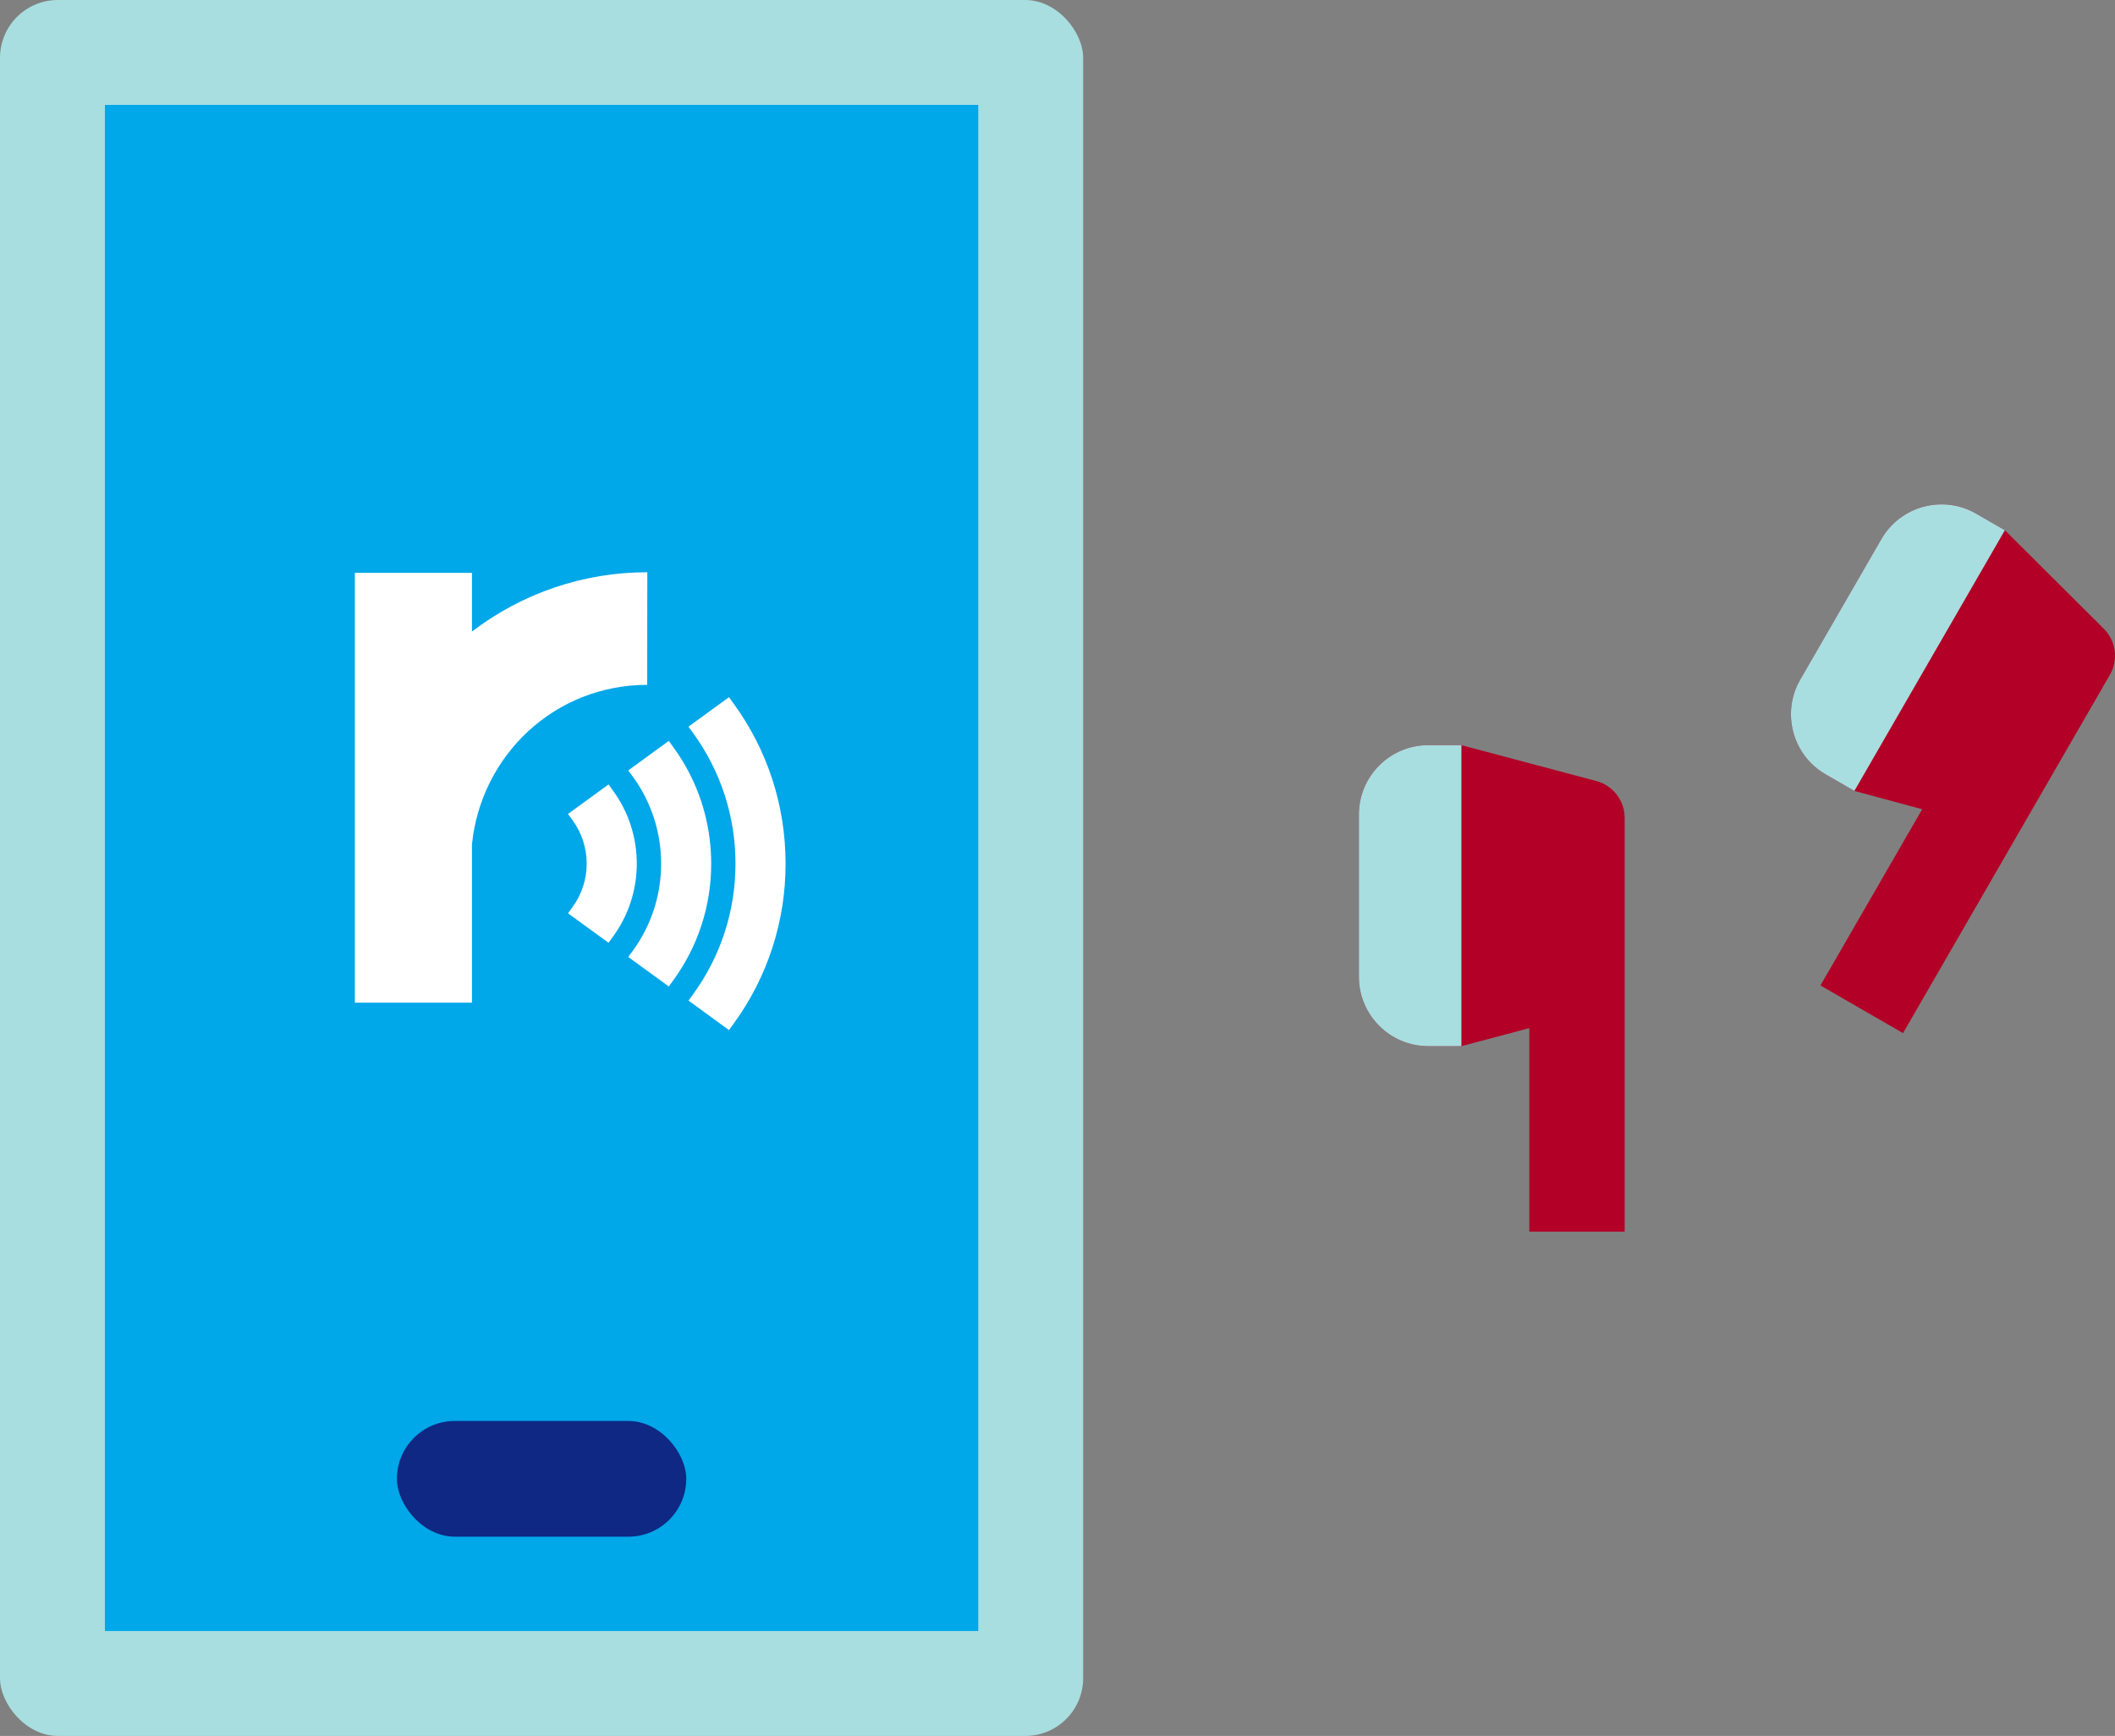 <?xml version="1.0" encoding="UTF-8"?>
<svg id="_レイヤー_1" data-name="レイヤー_1" xmlns="http://www.w3.org/2000/svg" version="1.1" viewBox="0 0 204 167.438">
  <rect x="0" y="0" width="204" height="167.438" fill="#808080" stroke="none"/>
  <!-- Generator: Adobe Illustrator 29.3.0, SVG Export Plug-In . SVG Version: 2.1.0 Build 146)  -->
  <defs>
    <style>
      .st0 {
        fill: none;
      }

      .st1 {
        fill: #b20026;
      }

      .st2 {
        fill: #a8dee0;
      }

      .st3 {
        fill: #00a7e9;
      }

      .st4 {
        fill: #fff;
      }

      .st5 {
        fill: #0e2884;
      }
    </style>
  </defs>
  <rect class="st2" width="104.475" height="167.438" rx="5.581" ry="5.581"/>
  <rect class="st3" x="-21.362" y="41.601" width="147.198" height="84.235" transform="translate(135.956 31.481) rotate(90)"/>
  <rect class="st5" x="38.284" y="137.057" width="27.906" height="11.162" rx="5.581" ry="5.581"/>
  <g>
    <path class="st4" d="M45.522,60.914v-5.662h-11.294v41.458h11.294v-15.264c.882-8.647,8.019-15.389,16.902-15.389l.011-10.861c-6.114-.007-12.059,2.004-16.913,5.721l0-.003ZM70.75,67.851l-.438-.605-3.908,2.845.44.604c2.67,3.66,4.104,8.076,4.095,12.606,0,4.566-1.417,8.926-4.095,12.61l-.438.599,3.907,2.845.438-.603c3.276-4.485,5.034-9.898,5.02-15.451,0-5.595-1.734-10.938-5.02-15.45"/>
    <path class="st4" d="M64.944,72.066l-.438-.605-3.909,2.848.441.6c1.78,2.438,2.736,5.38,2.729,8.398,0,3.04-.943,5.942-2.729,8.395l-.441.601,3.908,2.845.44-.6c2.382-3.264,3.662-7.202,3.653-11.243,0-4.067-1.263-7.956-3.653-11.239"/>
    <path class="st4" d="M59.131,76.267l-.436-.604-3.908,2.844.437.605c.888,1.216,1.366,2.683,1.363,4.188.003,1.505-.474,2.972-1.363,4.187l-.436.605,3.907,2.84.436-.6c1.492-2.041,2.294-4.504,2.29-7.032.004-2.528-.798-4.992-2.29-7.033"/>
  </g>
  <g>
    <path class="st1" d="M140.959,71.872h-3.199c-3.695,0-6.69,2.995-6.69,6.69v15.655c0,3.695,2.995,6.69,6.69,6.69h3.199l6.548-1.74v19.626h9.198v-39.906c0-1.668-1.122-3.128-2.735-3.557l-13.011-3.457Z"/>
    <path class="st2" d="M137.76,71.872h3.199v29.034h-3.199c-3.692,0-6.69-2.998-6.69-6.69v-15.655c0-3.692,2.998-6.69,6.69-6.69Z"/>
    <path class="st0" d="M140.959,71.872h-3.199c-3.695,0-6.69,2.995-6.69,6.69v15.655c0,3.695,2.995,6.69,6.69,6.69h3.199l6.548-1.74v19.626h9.198v-39.906c0-1.668-1.122-3.128-2.735-3.557l-13.011-3.457Z"/>
    <line class="st0" x1="140.959" y1="71.872" x2="140.959" y2="100.906"/>
    <g>
      <path class="st1" d="M193.377,51.143l-2.77-1.6c-3.2-1.847-7.291-.751-9.138,2.449l-7.827,13.557c-1.847,3.2-.751,7.291,2.449,9.138l2.77,1.6,6.54,1.767-9.813,16.996,7.966,4.599,11.035-19.113,8.918-15.447c.834-1.445.592-3.27-.59-4.448l-9.539-9.499Z"/>
      <path class="st2" d="M183.582,46.726h3.199v29.034h-3.199c-3.692,0-6.69-2.998-6.69-6.69v-15.655c0-3.692,2.998-6.69,6.69-6.69Z" transform="translate(54.983 -82.713) rotate(30)"/>
      <path class="st0" d="M193.377,51.143l-2.77-1.6c-3.2-1.847-7.291-.751-9.138,2.449l-7.827,13.557c-1.847,3.2-.751,7.291,2.449,9.138l2.77,1.6,6.54,1.767-9.813,16.996,7.966,4.599,11.035-19.113,8.918-15.447c.834-1.445.592-3.27-.59-4.448l-9.539-9.499Z"/>
      <line class="st0" x1="193.377" y1="51.143" x2="178.86" y2="76.287"/>
    </g>
  </g>
</svg>